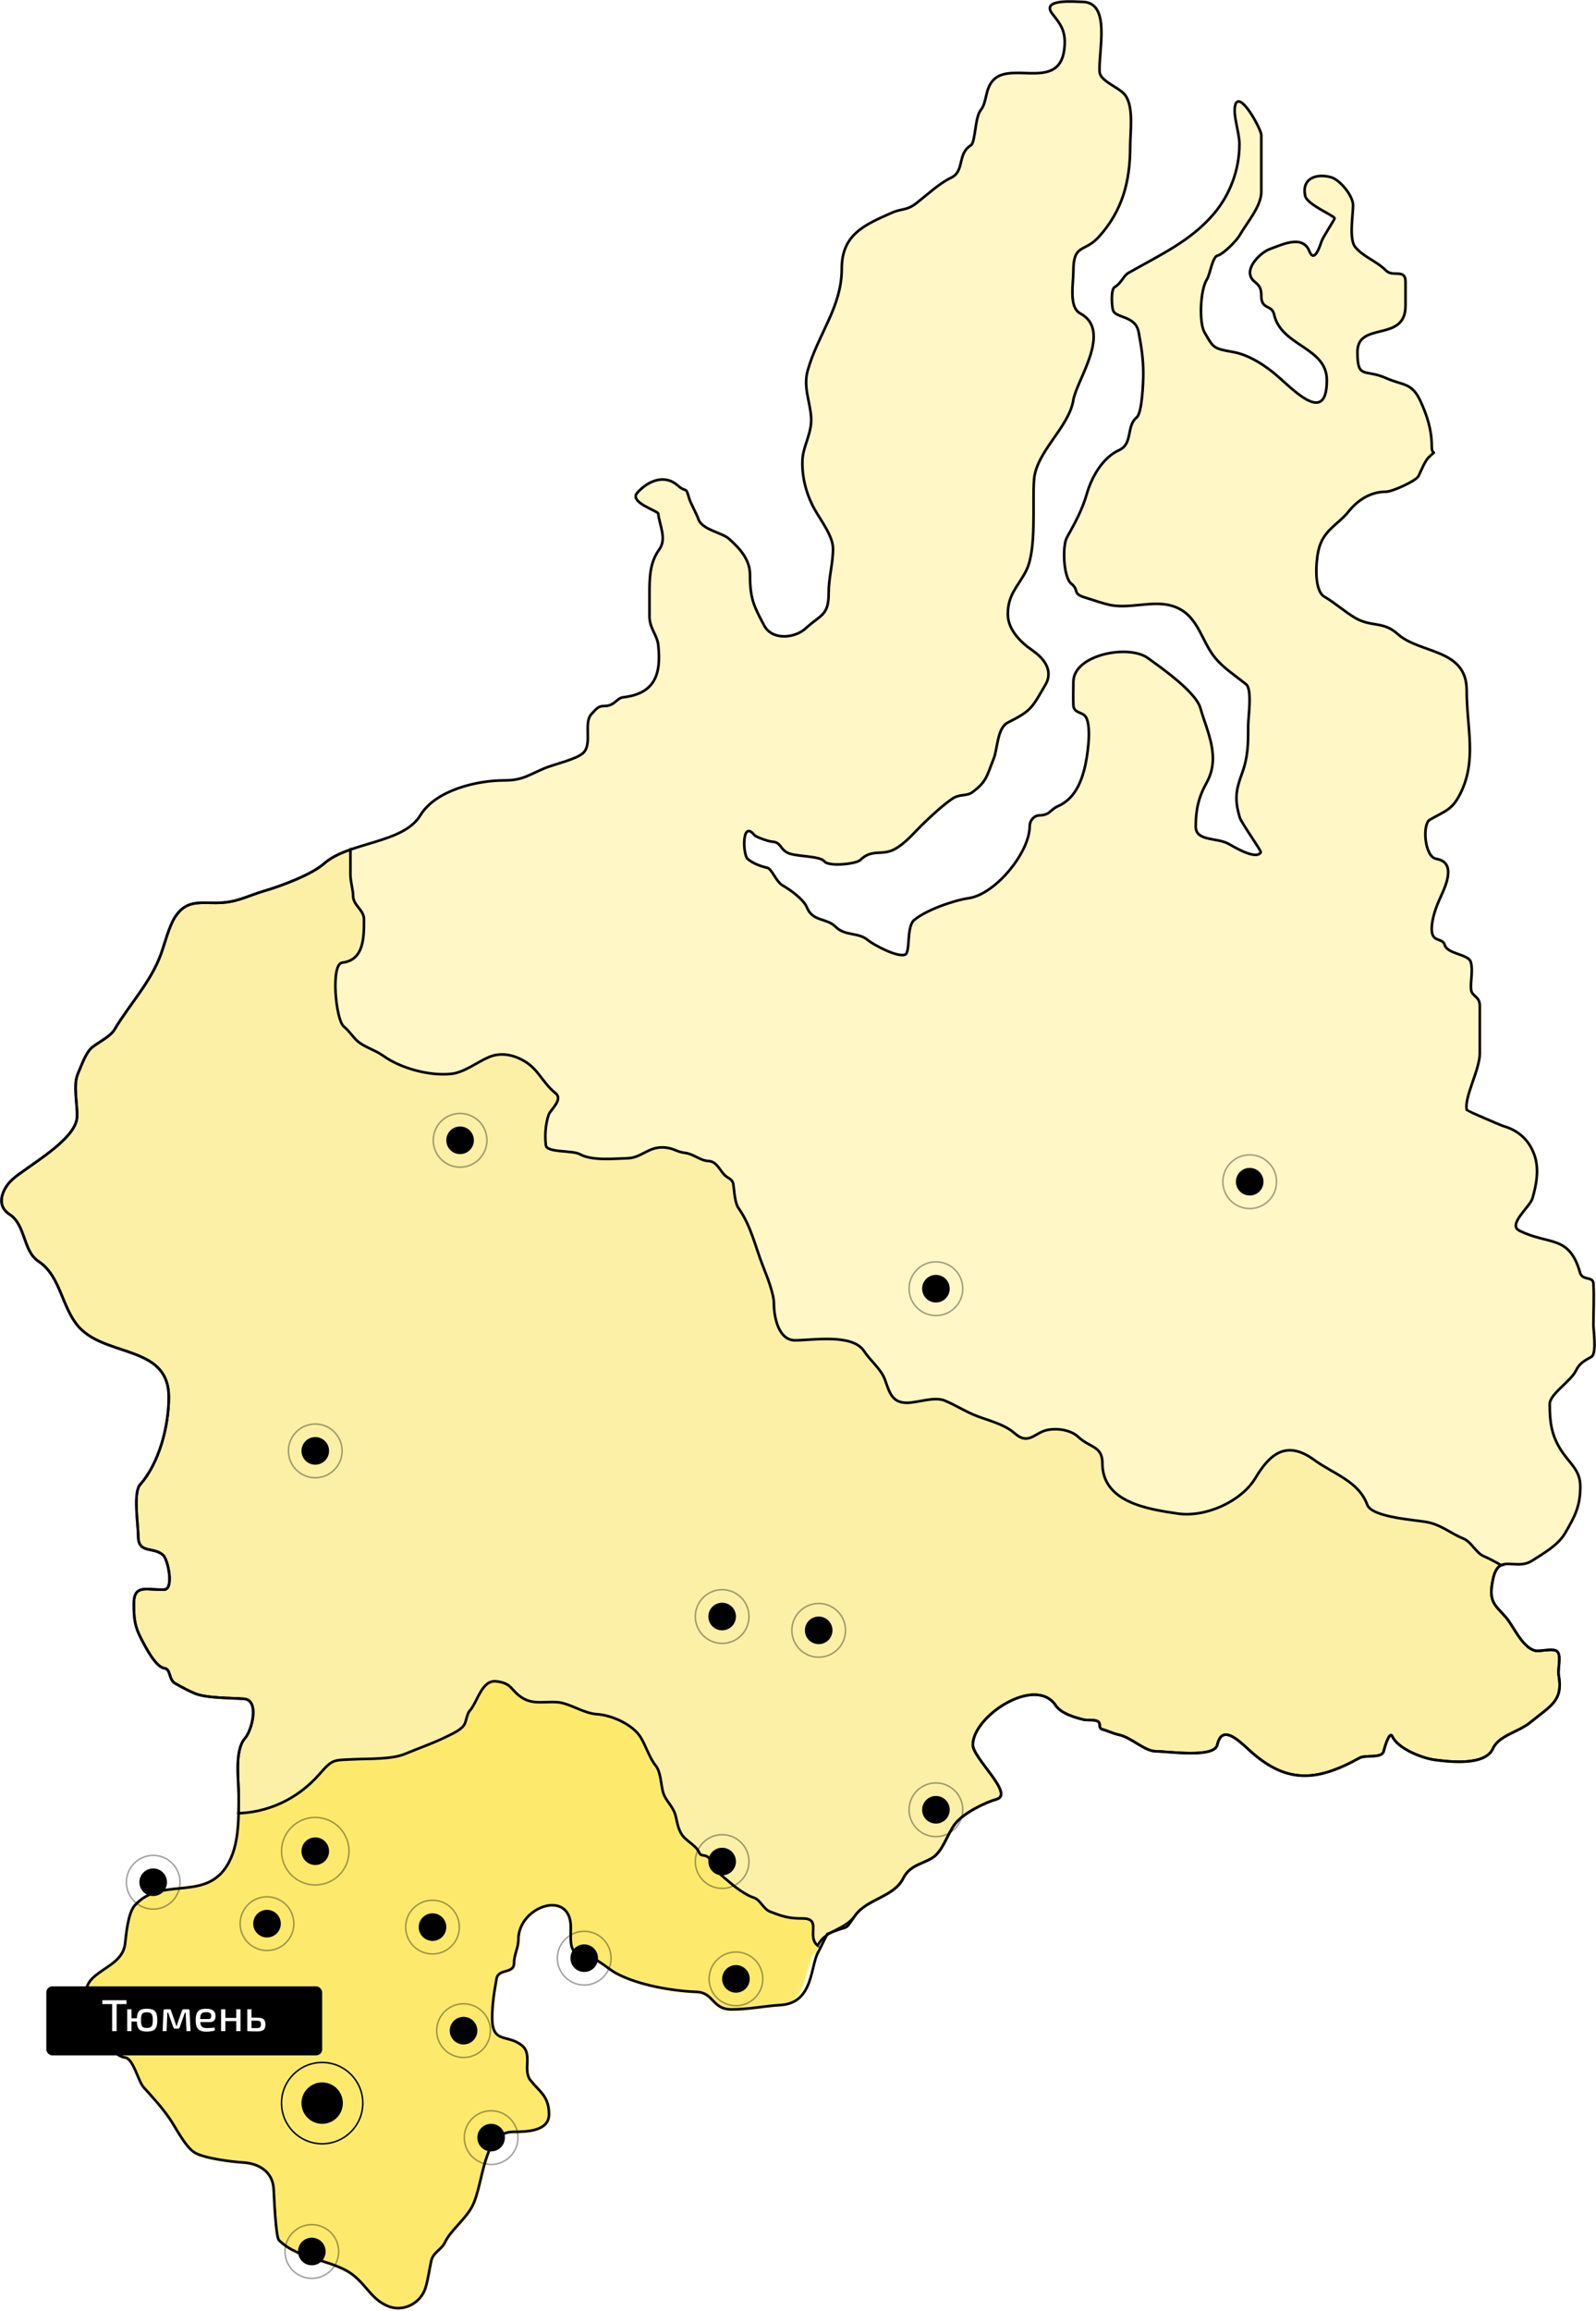 <?xml version="1.0" encoding="UTF-8"?> <svg xmlns="http://www.w3.org/2000/svg" width="1070" height="1548" viewBox="0 0 1070 1548" fill="none"><mask id="mask0_9_364" style="mask-type:alpha" maskUnits="userSpaceOnUse" x="0" y="0" width="1070" height="1548"><path d="M523.323 1343.11C541.589 1342.04 537.662 1313.6 548.387 1303.05C553.465 1292.77 566.182 1293.29 573.292 1283.21C581.249 1271.94 599.229 1270.89 605.52 1258.31C609.699 1249.95 616.906 1249.13 624.401 1244.96C632.203 1240.63 635.058 1228.35 640.515 1221.52C646.277 1214.32 660.51 1207.44 668.185 1205.25C680.176 1201.82 652.234 1177.75 652.234 1168.79C652.234 1149.56 694.179 1122.08 707.737 1142.42C711.326 1147.8 720.402 1150.52 726.781 1152.02C729 1152.54 736.232 1151.49 737.035 1154.3C737.474 1155.84 736.832 1157.8 738.826 1158.37C742.992 1159.56 745.684 1161.08 750.219 1162.11C759.083 1164.14 767.205 1173.18 775.286 1173.18C782.977 1173.18 814.099 1177.97 816.14 1168.79C819.055 1155.67 828.897 1164.37 836.811 1171.72C861.725 1194.85 882.082 1193.93 911.521 1177.58C915.5 1175.37 926.479 1178.09 927.635 1173.18C928.085 1171.27 931.566 1158.91 933.495 1163.25C937.063 1171.28 953.259 1177.74 961.816 1178.88C971.152 1180.12 995.66 1183.14 1000.88 1171.39C1004.81 1162.55 1017.98 1160.33 1025.95 1153.81C1039.61 1142.63 1048.16 1139.48 1044.99 1122.07C1044.27 1118.11 1046.87 1109.44 1044.18 1106.45C1041.57 1103.56 1032.47 1106.66 1028.88 1105.63C1020.39 1103.21 1014.67 1089.3 1009.83 1083.66C1002.28 1074.85 997.509 1073.36 1001.04 1057.46C1004.91 1040.06 1016.04 1052.62 1027.25 1045.41C1035.31 1040.23 1044.55 1035.15 1049.38 1026.85C1055.8 1015.86 1059.48 1008.95 1059.48 995.767C1059.48 984.458 1052.1 980.317 1046.29 971.026C1040.04 961.016 1038.97 952.506 1038.97 940.426C1038.97 934.019 1052.98 925.25 1056.38 918.452C1059.18 912.852 1061.86 911.853 1066.96 908.849C1070.59 906.715 1068.27 890.998 1068.27 887.527C1068.27 878.297 1068.81 868.908 1068.27 859.694C1067.98 854.836 1060.88 858.018 1059.31 852.532C1051.98 826.861 1038.6 834.363 1018.62 824.373C1010.5 820.314 1025.79 808.391 1027.41 802.725C1030 793.654 1032.17 783.101 1028.55 773.265C1024.98 763.584 1017.92 757.207 1008.04 754.384C1005.99 753.796 983.502 743.937 983.464 743.804C981.156 735.726 992.091 716.675 992.091 705.716V673.814C992.091 667.077 986.626 667.677 986.231 662.746C985.773 657.023 987.649 650.05 986.068 644.516C984.461 638.891 970.375 639.395 968.49 632.797C967.109 627.965 959.863 631.672 959.863 622.38C959.863 615.226 962.916 607.165 965.885 600.732L965.919 600.659C969.27 593.4 976.559 577.607 962.956 575.34C954.899 573.998 953.481 552.038 958.561 549.135C969.202 543.054 973.596 542.503 979.069 531.556C990.298 509.099 983.301 487.579 983.301 462.543C983.301 434.157 952.089 438.277 936.913 424.618C927.309 415.975 919.552 420.208 908.754 414.039C902.449 410.435 894.127 403.262 887.92 399.715C880.856 395.679 882.141 376.649 883.851 368.952C886.946 355.026 896.933 351.663 904.197 342.584C910.416 334.81 919.09 329.4 929.1 329.4C933.664 329.4 949.681 321.954 951.074 318.82L951.282 318.35C952.677 315.204 955.611 308.586 957.584 306.613C964.331 299.865 959.863 306.932 959.863 298.637C959.863 287.947 956.721 278.379 952.538 269.176C946.525 255.946 941.117 258.566 929.1 253.225C914.939 246.931 910.056 254.41 910.056 235.809C910.056 214.842 942.284 229.701 942.284 204.883V188.769C942.284 179.685 933.891 185.911 929.263 181.282C922.579 174.599 914.338 172.39 908.591 165.494C904.272 160.31 907.127 143.973 907.127 137.498C907.127 131.162 898.38 120.466 892.478 118.78C882.545 115.942 872.432 119.481 875.062 131.313C876.354 137.128 894.756 144.508 894.756 146.287C894.756 147.05 886.944 158.82 885.967 161.75L885.893 161.972C884.761 165.379 881.092 176.42 877.829 168.261C873.307 156.957 859.565 163.901 851.46 166.796C844.656 169.226 832.161 181.533 841.206 188.769C844.77 191.621 845.601 193.655 845.601 198.21C845.601 207.728 852.679 203.775 854.227 210.743C858.955 232.016 889.548 232.457 889.548 254.69C889.548 287.196 864.611 258.082 852.925 248.993C845.381 243.125 836.448 237.578 826.72 235.809C813.677 233.438 813.718 233.482 807.513 222.625C803.769 216.072 804.604 194.271 809.141 187.142C811.376 183.63 812.802 172.014 816.303 171.191C820.08 170.302 828.971 161.309 830.952 157.844C835.878 149.223 845.601 138.276 845.601 128.546V90.458C845.601 86.616 831.112 60.028 828.185 70.275C826.346 76.712 830.952 88.717 830.952 96.481C830.952 114.289 824.264 131.004 813.536 143.52C797.961 161.69 777.486 170.863 756.405 182.91C753.121 184.786 751.926 189.623 747.29 192.35C744.604 193.93 745.378 204.949 746.15 207.65C747.815 213.478 761.285 210.971 763.404 222.625C765.145 232.202 766.496 239.965 766.496 250.295C766.496 255.659 765.734 276.687 762.102 279.593C754.845 285.399 759.816 297.205 750.219 301.567C739.239 306.558 731.874 319.469 728.572 331.028C725.565 341.55 720.655 350.389 715.238 360.139L715.225 360.163C712.18 365.642 712.88 386.706 718.154 390.926C723.974 395.581 718.406 397.595 727.758 400.366C733.273 402 739.752 404.456 745.011 405.412C757.831 407.743 772.893 402.171 785.377 405.737C803.42 410.893 804.736 428.773 814.838 440.895C820.403 447.573 828.178 452.577 835.346 458.311C839.722 461.812 836.811 480.272 836.811 486.144C836.811 498.539 836.793 506.935 832.579 518.372C828.249 530.127 827.814 535.956 831.115 547.507C832.154 551.146 845.802 570.023 845.275 570.946C842.164 576.39 827.239 567.255 823.627 565.249C815.824 560.913 801.654 563.739 801.654 553.692C801.654 542.545 803.473 534.14 808.978 524.232C818.509 507.076 809.318 490.262 804.746 474.262C801.777 463.87 780.194 448.424 769.426 440.732C756.513 431.509 719.619 438.473 719.619 456.846C719.619 461.987 719.414 467.175 719.619 472.309C719.85 478.081 725.899 476.625 728.083 480.447C732.055 487.398 728.987 507.679 726.944 515.442C724.2 525.868 719.531 535.502 709.365 540.02C703.575 542.594 704.326 545.905 696.832 546.205C692.976 546.359 690.321 549.888 690.321 553.53C690.321 570.945 667.412 599.122 649.304 601.708C639.148 603.159 620.45 609.838 612.844 616.358C607.55 620.896 610.45 638.019 606.822 639.47C601.639 641.544 585.47 632.799 581.756 629.704C575.256 624.288 566.622 627.267 560.108 620.752C554.099 614.743 544.844 617.588 540.902 607.731C538.874 602.661 530.146 596.237 524.625 593.082C520.39 590.662 517.398 582.037 514.533 581.363C509.821 580.254 505.135 578.531 501.349 575.503C497.882 572.73 497.23 548.746 505.744 559.389C506.835 560.753 515.378 563.661 517.463 563.784C523.654 564.148 522.683 568.311 527.717 571.108C532.951 574.016 549.524 573.097 552.621 576.968C555.718 580.84 574.222 578.642 576.71 576.154C584.468 568.397 591.246 573.361 599.498 568.992C607.394 564.812 613.137 557.27 620.006 550.763C625.785 545.288 632.446 539.051 639.05 534.649C642.905 532.078 648.443 533.188 651.583 530.905C661.532 523.669 661.484 519.987 666.232 508.118C668.828 501.628 668.515 487.607 675.672 484.028C691.941 475.894 691.876 473.917 700.738 458.962C706.974 448.44 698.601 440.097 691.949 435.524C684.417 430.345 675.672 421.855 675.672 411.434C675.672 397.912 682.73 392.762 688.043 382.136C695.109 368.003 692.025 337.205 693.251 321.262C694.693 302.513 716.713 286.284 719.619 267.874C721.67 254.888 746.052 221.51 724.177 209.929C716.415 205.82 719.619 190.109 719.619 181.608C719.619 162.993 726.97 169.355 736.547 158.82C752.434 141.344 757.707 121.652 757.707 97.946C757.707 88.374 760.311 71.17 754.126 63.439C750.154 58.474 737.568 54.421 737.198 48.139C736.359 33.881 745.105 1.262 725.479 1.262C721.871 1.262 697.085 -1.27 705.621 9.401C711.385 16.605 714.331 20.858 713.76 30.56C711.91 62.011 678.716 40.864 666.232 53.348C660.092 59.487 662.025 68.129 657.443 73.856C653.554 78.716 654.023 95.363 650.932 97.295C641.499 103.19 646.963 114.663 637.585 119.105C629.69 122.845 621.344 130.688 614.472 136.033C607.646 141.342 604.869 139.433 597.87 142.544C579.809 150.571 564.34 156.882 564.34 179.98C564.34 205.735 548.547 223.535 541.553 248.017C538.235 259.628 543.42 269.548 543.831 280.244C544.23 290.607 538.349 298.807 537.972 308.24C537.51 319.792 540.732 331.438 546.11 341.119C550.151 348.392 558.48 359.114 558.48 367.487C558.48 377.815 555.551 386.67 555.551 397.436C555.551 412.527 550.193 411.697 540.251 420.875C533.075 427.499 517.763 429.326 512.255 418.922L512.082 418.595C505.433 406.038 502.814 401.091 502.814 385.066C502.814 374.948 496.2 367.622 488.816 360.977C484.174 356.798 470.803 354.886 468.308 347.955C466.682 343.44 462.965 337.152 461.96 333.632C459.542 325.17 460.393 330.575 454.31 325.168C446.233 317.988 435.408 321.122 427.29 330.051C421.419 336.509 441.085 342.214 441.288 344.049C442.18 352.072 447.236 360.856 441.939 368.138C435.426 377.095 435.427 387.587 435.429 398.553L435.429 399.064V412.899C435.429 420.803 440.563 425.418 441.288 431.943C443.522 452.042 438.8 464.636 417.85 467.1C413.097 467.66 412.487 472.96 404.829 472.96C400.668 472.96 399.411 475.448 396.69 478.169C390.792 484.067 397.54 498.499 390.831 504.537C386.168 508.733 371.418 511.974 365.114 514.628C354.342 519.164 350.329 522.767 338.094 522.767C319.819 522.767 292.059 529.239 281.777 546.205C270.289 565.16 233.624 563.942 217.321 578.433C208.918 585.902 188.583 593.434 177.606 596.663C164.697 600.46 158.745 604.801 144.728 604.801C132.834 604.801 124.594 603.213 117.383 614.242C113.329 620.442 110.567 631.69 107.942 638.982C101.16 657.821 86.822 672.703 76.691 689.765C73.994 694.308 66.05 698.148 61.879 701.484C57.422 705.05 54.563 713.981 52.276 719.063C48.765 726.866 52.069 739.921 51.625 748.361C50.813 763.794 17.961 781.361 8.329 790.03C2.336 795.424 -3.655 806.977 6.376 813.468C17.405 820.605 15.17 838.024 25.908 845.045C41.578 855.29 41.317 878.77 55.206 891.27C74.552 908.682 113.151 902.31 113.151 935.868C113.151 955.404 106.678 980.139 93.944 994.464C89.12 999.892 92.642 1021.21 92.642 1028.97C92.642 1041.39 103.274 1035.7 109.57 1041.99C112.681 1045.1 116.595 1064.4 110.221 1064.78C99.161 1065.43 89.712 1060.55 89.712 1074.22C89.712 1084.59 90.377 1089.73 94.921 1098.31C97.599 1103.37 104.358 1116.78 110.221 1117.52C114.6 1118.06 112.921 1125.2 117.545 1127.77C122.008 1130.25 125.961 1132.44 130.73 1134.44C138.407 1137.68 155.88 1137.38 163.608 1138.02C174.18 1138.91 168.837 1159.24 164.26 1164.39C157.006 1172.55 160.028 1192.51 160.028 1202.48C160.028 1219.42 160.561 1239.52 149.936 1252.94C134.431 1272.52 107.287 1257.57 90.363 1276.38C85.744 1281.51 84.545 1296.21 83.853 1302.09C82.364 1314.75 68.336 1318.1 61.065 1326.18C48.812 1339.8 70.927 1376.65 83.853 1378.27C89.377 1378.96 92.691 1394.2 96.223 1398.13C102.499 1405.1 108.428 1411.47 113.802 1419.29C117.933 1425.29 124.246 1438.26 130.73 1442.07C137.086 1445.81 155.428 1448.17 162.957 1448.58C173.232 1449.15 182.784 1454.57 183.466 1466.16C183.751 1471.01 184.818 1498.44 187.047 1500.67C200.695 1514.32 225.209 1513.46 238.481 1525.41C247.054 1533.12 249.714 1540.2 259.641 1544.62C270.148 1549.29 282.223 1542.91 285.358 1532.25C287.119 1526.26 287.787 1520.42 289.102 1514.5C290.405 1508.64 296.05 1507.05 298.379 1501.97C301.94 1494.2 312.073 1486.69 316.609 1477.88C324.48 1462.6 323.424 1428.07 343.954 1428.07C353.789 1428.07 368.043 1427.42 368.043 1416.36C368.043 1404.29 362.21 1401.74 355.673 1393.57C350.262 1386.8 357.25 1376.08 349.814 1370.13C340.247 1362.48 329.956 1369.17 329.956 1351.9C329.956 1342.28 331.398 1333.96 332.886 1325.53C334.144 1318.4 344.605 1322.43 344.605 1315.11C344.605 1309.35 347.535 1304.85 347.535 1299.16C347.535 1276.96 382.692 1264.97 382.692 1291.03C382.692 1301.62 381.038 1309.82 393.761 1310.88C400.141 1311.41 407.553 1318.91 413.293 1321.95C427.966 1329.72 450.123 1333.65 467.006 1334.32C478.729 1334.79 477.324 1346.04 490.444 1346.04C501.809 1346.04 512.339 1343.76 523.323 1343.11Z" fill="#FBF0A6"></path><path d="M558.48 1299.16C534.706 1299.16 545.765 1341.79 523.323 1343.11C512.339 1343.76 501.809 1346.04 490.444 1346.04C477.324 1346.04 478.729 1334.79 467.006 1334.32C450.123 1333.65 427.966 1329.72 413.292 1321.95C407.553 1318.91 400.141 1311.41 393.761 1310.88C381.038 1309.82 382.692 1301.62 382.692 1291.03C382.692 1264.97 347.535 1276.96 347.535 1299.16C347.535 1304.85 344.605 1309.35 344.605 1315.11C344.605 1322.43 334.144 1318.4 332.886 1325.53C331.398 1333.96 329.956 1342.28 329.956 1351.9C329.956 1369.17 340.247 1362.48 349.814 1370.13C357.25 1376.08 350.262 1386.8 355.673 1393.57C362.21 1401.74 368.043 1404.29 368.043 1416.36C368.043 1427.42 353.789 1428.07 343.954 1428.07C323.424 1428.07 324.48 1462.6 316.609 1477.88C312.073 1486.69 301.94 1494.2 298.379 1501.97C296.05 1507.05 290.405 1508.64 289.102 1514.5C287.787 1520.42 287.119 1526.26 285.358 1532.25C282.223 1542.91 270.148 1549.29 259.641 1544.62C249.714 1540.2 247.054 1533.13 238.481 1525.41C225.209 1513.46 200.695 1514.32 187.047 1500.67C184.818 1498.44 183.751 1471.01 183.466 1466.16C182.784 1454.57 173.232 1449.15 162.957 1448.58C155.428 1448.17 137.086 1445.81 130.73 1442.07C124.246 1438.26 117.933 1425.29 113.802 1419.29C108.428 1411.47 102.499 1405.1 96.223 1398.13C92.691 1394.2 89.377 1378.96 83.853 1378.27C70.927 1376.65 48.812 1339.8 61.065 1326.18C68.336 1318.1 82.364 1314.75 83.853 1302.09C84.545 1296.21 85.744 1281.51 90.363 1276.38C107.287 1257.57 134.431 1272.52 149.936 1252.94C160.561 1239.52 160.028 1219.42 160.028 1202.48C160.028 1192.51 157.006 1172.55 164.26 1164.39C168.837 1159.24 174.18 1138.91 163.608 1138.02C155.88 1137.38 138.407 1137.68 130.73 1134.44C125.961 1132.44 122.008 1130.25 117.545 1127.77C112.921 1125.2 114.6 1118.06 110.221 1117.52C104.358 1116.78 97.599 1103.37 94.921 1098.31C90.377 1089.73 89.712 1084.59 89.712 1074.22C89.712 1060.55 99.161 1065.43 110.221 1064.78C116.595 1064.4 112.681 1045.1 109.57 1041.99C103.274 1035.7 92.642 1041.39 92.642 1028.97C92.642 1021.21 89.12 999.892 93.944 994.464C106.678 980.139 113.151 955.404 113.151 935.868C113.151 902.31 74.552 908.682 55.206 891.27C41.317 878.77 41.578 855.29 25.908 845.045C15.17 838.024 17.405 820.605 6.376 813.468C-3.655 806.977 2.336 795.424 8.329 790.03C17.961 781.361 50.813 763.794 51.625 748.361C52.069 739.921 48.765 726.866 52.276 719.063C54.563 713.981 57.422 705.051 61.879 701.484C66.05 698.148 73.994 694.308 76.691 689.765C86.822 672.703 101.16 657.821 107.942 638.982C110.567 631.69 113.329 620.442 117.383 614.242C124.594 603.213 132.834 604.801 144.728 604.801C158.745 604.801 164.697 600.46 177.606 596.663C188.583 593.434 208.918 585.902 217.321 578.433C233.624 563.942 270.289 565.16 281.777 546.205C292.059 529.239 319.819 522.767 338.094 522.767C350.329 522.767 354.342 519.164 365.114 514.628C371.418 511.974 386.168 508.733 390.831 504.537C397.54 498.499 390.792 484.067 396.69 478.169C399.411 475.448 400.668 472.96 404.829 472.96C412.487 472.96 413.097 467.66 417.85 467.1C438.8 464.636 443.522 452.042 441.288 431.943C440.563 425.418 435.429 420.803 435.429 412.899C435.429 408.287 435.429 403.676 435.429 399.064C435.429 387.913 435.325 377.234 441.939 368.138C447.236 360.856 442.18 352.072 441.288 344.049C441.084 342.214 421.419 336.509 427.29 330.051C435.408 321.122 446.233 317.988 454.31 325.168C460.393 330.575 459.542 325.17 461.96 333.632C462.965 337.152 466.682 343.44 468.308 347.955C470.803 354.886 484.174 356.798 488.816 360.977C496.2 367.622 502.814 374.948 502.814 385.066C502.814 401.23 505.479 406.122 512.255 418.922C517.763 429.326 533.075 427.499 540.251 420.875C550.193 411.697 555.551 412.527 555.551 397.436C555.551 386.67 558.48 377.815 558.48 367.487C558.48 359.114 550.151 348.392 546.11 341.119C540.732 331.438 537.51 319.792 537.972 308.24C538.349 298.807 544.23 290.607 543.831 280.244C543.42 269.548 538.235 259.628 541.553 248.017C548.547 223.535 564.34 205.735 564.34 179.98C564.34 156.882 579.809 150.571 597.87 142.544C604.869 139.433 607.646 141.342 614.472 136.033C621.344 130.688 629.69 122.845 637.585 119.105C646.963 114.663 641.499 103.19 650.932 97.295C654.023 95.363 653.554 78.716 657.443 73.856C662.025 68.129 660.092 59.487 666.232 53.348C678.716 40.864 711.91 62.011 713.76 30.56C714.33 20.858 711.385 16.605 705.621 9.401C697.085 -1.27 721.871 1.262 725.479 1.262C745.105 1.262 736.359 33.881 737.198 48.139C737.568 54.421 750.154 58.474 754.126 63.439C760.311 71.17 757.707 88.374 757.707 97.946C757.707 121.652 752.434 141.344 736.547 158.82C726.97 169.355 719.619 162.993 719.619 181.608C719.619 190.109 716.415 205.82 724.177 209.929C746.052 221.51 721.67 254.888 719.619 267.874C716.713 286.284 694.693 302.513 693.251 321.262C692.025 337.205 695.109 368.003 688.043 382.136C682.73 392.762 675.672 397.912 675.672 411.434C675.672 421.855 684.417 430.345 691.949 435.524C698.601 440.097 706.974 448.44 700.738 458.962C691.876 473.917 691.941 475.894 675.672 484.028C668.515 487.607 668.828 501.628 666.232 508.118C661.484 519.987 661.532 523.669 651.583 530.905C648.443 533.188 642.905 532.078 639.05 534.649C632.446 539.051 625.785 545.288 620.006 550.763C613.137 557.27 607.394 564.812 599.498 568.992C591.246 573.361 584.468 568.397 576.71 576.154C574.222 578.642 555.718 580.84 552.621 576.968C549.524 573.097 532.951 574.016 527.717 571.108C522.683 568.311 523.654 564.148 517.463 563.784C515.378 563.661 506.835 560.753 505.744 559.389C497.23 548.746 497.882 572.73 501.349 575.503C505.135 578.532 509.821 580.254 514.533 581.363C517.398 582.037 520.39 590.662 524.625 593.082C530.146 596.237 538.874 602.661 540.902 607.731C544.844 617.588 554.099 614.743 560.108 620.752C566.622 627.267 575.256 624.288 581.756 629.704C585.47 632.799 601.639 641.544 606.822 639.47C610.45 638.019 607.55 620.896 612.844 616.358C620.45 609.838 639.148 603.159 649.304 601.708C667.412 599.122 690.321 570.945 690.321 553.53C690.321 549.888 692.976 546.359 696.832 546.205C704.326 545.905 703.575 542.593 709.365 540.02C719.531 535.502 724.2 525.868 726.944 515.442C728.987 507.679 732.055 487.398 728.083 480.447C725.899 476.625 719.85 478.081 719.619 472.309C719.414 467.175 719.619 461.987 719.619 456.846C719.619 438.473 756.513 431.509 769.426 440.732C780.194 448.424 801.777 463.87 804.746 474.262C809.318 490.262 818.509 507.076 808.978 524.232C803.473 534.14 801.654 542.545 801.654 553.692C801.654 563.739 815.824 560.913 823.627 565.249C827.239 567.255 842.164 576.39 845.275 570.946C845.802 570.023 832.154 551.146 831.115 547.507C827.814 535.956 828.249 530.127 832.579 518.372C836.793 506.935 836.811 498.539 836.811 486.144C836.811 480.272 839.722 461.812 835.346 458.311C828.178 452.577 820.403 447.573 814.838 440.895C804.736 428.773 803.42 410.893 785.377 405.737C772.893 402.171 757.831 407.743 745.011 405.412C739.752 404.456 733.273 402 727.758 400.366C718.406 397.595 723.974 395.581 718.154 390.926C712.88 386.706 712.18 365.642 715.225 360.163C720.647 350.403 725.563 341.558 728.572 331.028C731.874 319.469 739.239 306.558 750.22 301.567C759.816 297.205 754.845 285.399 762.101 279.593C765.734 276.687 766.496 255.659 766.496 250.295C766.496 239.965 765.145 232.202 763.404 222.625C761.285 210.971 747.815 213.478 746.15 207.65C745.378 204.949 744.604 193.93 747.29 192.35C751.926 189.623 753.121 184.786 756.405 182.91C777.486 170.863 797.961 161.69 813.536 143.52C824.264 131.004 830.952 114.289 830.952 96.481C830.952 88.717 826.346 76.712 828.185 70.275C831.112 60.028 845.601 86.616 845.601 90.458C845.601 103.154 845.601 115.85 845.601 128.546C845.601 138.276 835.878 149.223 830.952 157.844C828.971 161.309 820.08 170.302 816.303 171.191C812.802 172.014 811.376 183.63 809.141 187.142C804.604 194.272 803.769 216.072 807.513 222.625C813.718 233.482 813.677 233.438 826.72 235.809C836.448 237.578 845.381 243.125 852.925 248.993C864.611 258.082 889.548 287.196 889.548 254.69C889.548 232.457 858.955 232.016 854.227 210.743C852.679 203.775 845.601 207.728 845.601 198.21C845.601 193.655 844.77 191.621 841.206 188.769C832.161 181.533 844.657 169.226 851.46 166.796C859.565 163.901 873.307 156.957 877.829 168.261C881.167 176.606 884.929 164.865 885.967 161.75C886.944 158.82 894.756 147.05 894.756 146.287C894.756 144.508 876.354 137.128 875.062 131.313C872.432 119.481 882.545 115.942 892.478 118.78C898.38 120.466 907.127 131.162 907.127 137.498C907.127 143.973 904.272 160.31 908.591 165.494C914.338 172.39 922.579 174.599 929.263 181.282C933.891 185.911 942.284 179.685 942.284 188.769C942.284 194.141 942.284 199.512 942.284 204.883C942.284 229.701 910.056 214.842 910.056 235.809C910.056 254.41 914.939 246.931 929.1 253.225C941.117 258.566 946.525 255.946 952.538 269.176C956.721 278.379 959.863 287.947 959.863 298.637C959.863 306.932 964.331 299.865 957.584 306.613C955.506 308.691 952.363 315.918 951.074 318.82C949.681 321.954 933.664 329.4 929.1 329.4C919.09 329.4 910.416 334.81 904.197 342.584C896.933 351.663 886.946 355.026 883.851 368.952C882.141 376.649 880.856 395.679 887.92 399.715C894.127 403.262 902.449 410.435 908.754 414.039C919.552 420.208 927.309 415.975 936.913 424.618C952.089 438.277 983.301 434.157 983.301 462.543C983.301 487.579 990.298 509.099 979.069 531.556C973.596 542.503 969.202 543.054 958.561 549.135C953.481 552.038 954.899 573.998 962.956 575.34C976.604 577.615 969.221 593.505 965.885 600.732C962.916 607.165 959.863 615.226 959.863 622.38C959.863 631.672 967.109 627.965 968.49 632.797C970.375 639.395 984.461 638.891 986.068 644.516C987.649 650.05 985.773 657.023 986.231 662.746C986.626 667.677 992.091 667.077 992.091 673.814C992.091 684.448 992.091 695.082 992.091 705.716C992.091 716.675 981.156 735.726 983.464 743.804C983.502 743.937 1005.99 753.796 1008.04 754.384C1017.92 757.207 1024.98 763.584 1028.55 773.265C1032.17 783.101 1030 793.654 1027.41 802.725C1025.79 808.391 1010.5 820.314 1018.62 824.373C1038.6 834.363 1051.98 826.861 1059.31 852.532C1060.88 858.018 1067.98 854.836 1068.27 859.694C1068.81 868.908 1068.27 878.298 1068.27 887.527C1068.27 890.998 1070.59 906.715 1066.96 908.849C1061.86 911.853 1059.18 912.852 1056.38 918.452C1052.98 925.25 1038.97 934.019 1038.97 940.426C1038.97 952.506 1040.04 961.016 1046.29 971.026C1052.1 980.317 1059.48 984.458 1059.48 995.767C1059.48 1008.95 1055.8 1015.86 1049.38 1026.86C1044.55 1035.15 1035.31 1040.23 1027.25 1045.41C1016.04 1052.62 1004.91 1040.06 1001.04 1057.46C997.509 1073.36 1002.28 1074.85 1009.83 1083.66C1014.67 1089.3 1020.39 1103.21 1028.88 1105.63C1032.47 1106.66 1041.57 1103.56 1044.18 1106.45C1046.87 1109.44 1044.27 1118.11 1044.99 1122.07C1048.15 1139.48 1039.61 1142.63 1025.95 1153.81C1017.98 1160.33 1004.81 1162.55 1000.88 1171.39C995.66 1183.14 971.152 1180.12 961.816 1178.88C953.259 1177.74 937.063 1171.28 933.495 1163.25C931.566 1158.91 928.085 1171.27 927.635 1173.18C926.479 1178.09 915.5 1175.37 911.521 1177.58C882.082 1193.93 861.725 1194.85 836.811 1171.72C828.897 1164.37 819.055 1155.67 816.14 1168.79C814.099 1177.97 782.976 1173.18 775.286 1173.18C767.205 1173.18 759.083 1164.14 750.22 1162.11C745.684 1161.08 742.992 1159.56 738.826 1158.37C736.832 1157.8 737.474 1155.84 737.035 1154.3C736.232 1151.49 729 1152.54 726.781 1152.02C720.402 1150.52 711.326 1147.8 707.737 1142.42C694.179 1122.08 652.234 1149.56 652.234 1168.79C652.234 1177.75 680.176 1201.82 668.185 1205.25C660.51 1207.44 646.277 1214.32 640.515 1221.52C635.058 1228.35 632.203 1240.63 624.401 1244.96C616.906 1249.13 609.699 1249.95 605.52 1258.31C599.229 1270.89 581.249 1271.94 573.292 1283.21C565.205 1294.67 549.866 1292.43 546.761 1307.95" stroke="black" stroke-width="1.754" stroke-linecap="round"></path></mask><g mask="url(#mask0_9_364)"><path d="M523.323 1343.11C545.765 1341.79 522.987 1307.95 546.761 1307.95C549.866 1292.43 565.205 1294.67 573.292 1283.21C581.249 1271.94 599.229 1270.89 605.52 1258.31C609.699 1249.95 616.906 1249.13 624.401 1244.96C632.203 1240.63 635.058 1228.35 640.515 1221.52C646.277 1214.32 660.51 1207.44 668.185 1205.25C680.176 1201.82 652.234 1177.75 652.234 1168.79C652.234 1149.56 694.179 1122.08 707.737 1142.42C711.326 1147.8 720.402 1150.52 726.781 1152.02C729 1152.54 736.232 1151.49 737.035 1154.3C737.474 1155.84 736.832 1157.8 738.826 1158.37C742.992 1159.56 745.684 1161.08 750.219 1162.11C759.083 1164.14 767.205 1173.18 775.286 1173.18C782.976 1173.18 814.099 1177.97 816.14 1168.79C819.055 1155.67 828.896 1164.37 836.811 1171.72C861.725 1194.85 882.082 1193.93 911.521 1177.58C915.5 1175.37 926.479 1178.09 927.635 1173.18C928.085 1171.27 931.566 1158.91 933.495 1163.25C937.063 1171.28 953.259 1177.74 961.816 1178.88C971.152 1180.12 995.66 1183.14 1000.88 1171.39C1004.81 1162.55 1017.98 1160.33 1025.95 1153.81C1039.61 1142.63 1048.15 1139.48 1044.99 1122.07C1044.27 1118.11 1046.87 1109.44 1044.18 1106.45C1041.57 1103.56 1032.47 1106.66 1028.88 1105.63C1020.39 1103.21 1014.67 1089.3 1009.83 1083.66C1002.28 1074.85 997.509 1073.36 1001.04 1057.46C1004.91 1040.06 1016.04 1052.62 1027.25 1045.41C1035.31 1040.23 1044.55 1035.15 1049.38 1026.85C1055.8 1015.86 1059.48 1008.95 1059.48 995.766C1059.48 984.458 1052.1 980.317 1046.29 971.026C1040.04 961.016 1038.97 952.506 1038.97 940.426C1038.97 934.018 1052.98 925.25 1056.38 918.452C1059.18 912.852 1061.86 911.853 1066.96 908.849C1070.59 906.714 1068.27 890.998 1068.27 887.527C1068.27 878.297 1068.81 868.908 1068.27 859.694C1067.98 854.836 1060.88 858.018 1059.31 852.532C1051.98 826.861 1038.6 834.362 1018.62 824.373C1010.5 820.314 1025.79 808.391 1027.41 802.725C1030 793.654 1032.17 783.101 1028.55 773.264C1024.98 763.584 1017.92 757.207 1008.04 754.384C1005.99 753.796 983.502 743.937 983.464 743.804C981.156 735.726 992.091 716.675 992.091 705.716V673.814C992.091 667.077 986.626 667.677 986.231 662.746C985.773 657.023 987.649 650.049 986.068 644.516C984.461 638.891 970.375 639.395 968.49 632.797C967.109 627.965 959.863 631.672 959.863 622.38C959.863 615.226 962.916 607.165 965.885 600.732L965.919 600.659C969.27 593.399 976.558 577.607 962.956 575.34C954.899 573.997 953.481 552.037 958.561 549.135C969.202 543.054 973.596 542.503 979.069 531.556C990.298 509.099 983.301 487.579 983.301 462.543C983.301 434.157 952.089 438.277 936.913 424.618C927.309 415.975 919.552 420.208 908.754 414.038C902.449 410.435 894.127 403.262 887.92 399.715C880.856 395.679 882.141 376.649 883.851 368.952C886.946 355.026 896.933 351.663 904.197 342.584C910.416 334.81 919.09 329.4 929.1 329.4C933.664 329.4 949.681 321.954 951.073 318.82C952.363 315.918 955.506 308.691 957.584 306.613C964.331 299.865 959.863 306.932 959.863 298.637C959.863 287.947 956.721 278.379 952.538 269.176C946.525 255.946 941.117 258.566 929.1 253.225C914.939 246.931 910.056 254.41 910.056 235.809C910.056 214.842 942.284 229.701 942.284 204.883V188.769C942.284 179.685 933.891 185.911 929.263 181.282C922.579 174.599 914.338 172.39 908.591 165.494C904.272 160.31 907.127 143.973 907.127 137.498C907.127 131.161 898.38 120.466 892.477 118.78C882.544 115.942 872.432 119.481 875.062 131.313C876.354 137.128 894.756 144.508 894.756 146.287C894.756 147.05 886.944 158.82 885.967 161.75L885.893 161.971C884.761 165.379 881.092 176.42 877.828 168.261C873.307 156.957 859.565 163.901 851.46 166.796C844.656 169.226 832.161 181.533 841.206 188.769C844.77 191.621 845.601 193.655 845.601 198.21C845.601 207.728 852.679 203.775 854.227 210.743C858.955 232.016 889.548 232.457 889.548 254.69C889.548 287.196 864.611 258.082 852.925 248.993C845.381 243.125 836.448 237.578 826.72 235.809C813.677 233.438 813.718 233.482 807.513 222.625C803.769 216.072 804.604 194.271 809.141 187.142C811.376 183.63 812.802 172.014 816.303 171.191C820.08 170.302 828.971 161.309 830.952 157.844C835.878 149.223 845.601 138.276 845.601 128.546V90.458C845.601 86.616 831.112 60.028 828.185 70.275C826.346 76.712 830.952 88.717 830.952 96.481C830.952 114.289 824.264 131.004 813.536 143.52C797.961 161.69 777.486 170.863 756.405 182.91C753.121 184.786 751.926 189.623 747.29 192.35C744.604 193.93 745.378 204.949 746.15 207.65C747.815 213.478 761.285 210.971 763.404 222.625C765.145 232.202 766.496 239.965 766.496 250.295C766.496 255.659 765.734 276.687 762.101 279.593C754.845 285.399 759.816 297.205 750.219 301.567C739.239 306.558 731.874 319.469 728.572 331.027C725.565 341.55 720.655 350.389 715.238 360.139L715.225 360.163C712.18 365.642 712.88 386.706 718.154 390.926C723.974 395.581 718.406 397.595 727.758 400.366C733.273 402 739.752 404.456 745.011 405.412C757.831 407.743 772.893 402.171 785.377 405.737C803.42 410.893 804.736 428.773 814.838 440.895C820.403 447.573 828.178 452.577 835.346 458.311C839.722 461.811 836.811 480.272 836.811 486.144C836.811 498.539 836.793 506.935 832.579 518.372C828.249 530.127 827.814 535.956 831.115 547.507C832.154 551.146 845.802 570.023 845.275 570.946C842.164 576.39 827.239 567.255 823.627 565.249C815.824 560.913 801.654 563.739 801.654 553.692C801.654 542.545 803.473 534.14 808.978 524.232C818.509 507.076 809.318 490.262 804.746 474.262C801.777 463.87 780.194 448.424 769.426 440.732C756.513 431.509 719.619 438.473 719.619 456.846C719.619 461.987 719.414 467.174 719.619 472.309C719.85 478.081 725.899 476.625 728.083 480.447C732.055 487.398 728.987 507.679 726.944 515.442C724.2 525.868 719.531 535.502 709.365 540.02C703.575 542.593 704.326 545.905 696.832 546.205C692.976 546.359 690.321 549.888 690.321 553.53C690.321 570.944 667.412 599.122 649.304 601.708C639.148 603.159 620.45 609.838 612.844 616.357C607.55 620.896 610.45 638.019 606.822 639.47C601.639 641.544 585.47 632.799 581.756 629.704C575.256 624.288 566.622 627.267 560.108 620.752C554.099 614.743 544.844 617.588 540.902 607.731C538.874 602.661 530.146 596.237 524.625 593.082C520.39 590.662 517.398 582.037 514.533 581.363C509.821 580.254 505.135 578.531 501.349 575.503C497.882 572.73 497.23 548.746 505.744 559.389C506.835 560.753 515.378 563.661 517.463 563.784C523.654 564.148 522.683 568.311 527.717 571.108C532.951 574.016 549.524 573.097 552.621 576.968C555.718 580.84 574.222 578.642 576.71 576.154C584.468 568.397 591.246 573.361 599.498 568.992C607.394 564.812 613.137 557.27 620.006 550.763C625.785 545.288 632.446 539.051 639.05 534.649C642.905 532.078 648.443 533.188 651.583 530.905C661.532 523.669 661.484 519.987 666.232 508.118C668.828 501.628 668.515 487.607 675.672 484.028C691.941 475.894 691.876 473.917 700.738 458.962C706.974 448.44 698.601 440.097 691.949 435.524C684.417 430.345 675.672 421.855 675.672 411.434C675.672 397.912 682.73 392.762 688.043 382.136C695.109 368.003 692.025 337.205 693.251 321.262C694.693 302.513 716.713 286.284 719.619 267.874C721.67 254.888 746.052 221.51 724.177 209.929C716.415 205.82 719.619 190.109 719.619 181.608C719.619 162.993 726.97 169.355 736.547 158.82C752.434 141.344 757.707 121.652 757.707 97.946C757.707 88.374 760.31 71.17 754.126 63.439C750.154 58.474 737.568 54.421 737.198 48.139C736.359 33.881 745.105 1.262 725.479 1.262C721.871 1.262 697.085 -1.27 705.621 9.401C711.385 16.605 714.33 20.858 713.76 30.56C711.91 62.011 678.716 40.864 666.232 53.348C660.092 59.487 662.025 68.129 657.443 73.856C653.554 78.716 654.023 95.363 650.932 97.295C641.499 103.19 646.963 114.663 637.585 119.105C629.69 122.845 621.344 130.688 614.472 136.033C607.646 141.342 604.869 139.433 597.87 142.544C579.809 150.571 564.34 156.882 564.34 179.98C564.34 205.735 548.547 223.535 541.553 248.017C538.235 259.628 543.42 269.548 543.831 280.244C544.23 290.607 538.349 298.807 537.972 308.24C537.51 319.792 540.732 331.438 546.11 341.119C550.151 348.392 558.48 359.114 558.48 367.487C558.48 377.815 555.551 386.67 555.551 397.436C555.551 412.527 550.193 411.697 540.25 420.875C533.075 427.499 517.763 429.326 512.255 418.921L512.082 418.595C505.433 406.038 502.814 401.091 502.814 385.066C502.814 374.948 496.2 367.622 488.816 360.977C484.174 356.798 470.803 354.886 468.308 347.955C466.682 343.44 462.965 337.152 461.96 333.632C459.542 325.17 460.393 330.575 454.31 325.168C446.233 317.988 435.408 321.121 427.29 330.051C421.419 336.509 441.085 342.214 441.288 344.049C442.18 352.072 447.236 360.856 441.939 368.138C435.426 377.095 435.427 387.587 435.429 398.553L435.429 399.064V412.899C435.429 420.803 440.563 425.418 441.288 431.943C443.522 452.042 438.8 464.636 417.85 467.1C413.096 467.66 412.487 472.96 404.829 472.96C400.668 472.96 399.411 475.448 396.69 478.169C390.792 484.067 397.54 498.499 390.831 504.537C386.168 508.733 371.418 511.974 365.114 514.628C354.342 519.164 350.329 522.767 338.094 522.767C319.819 522.767 292.059 529.239 281.777 546.205C270.289 565.16 233.624 563.942 217.321 578.433C208.918 585.902 188.583 593.434 177.606 596.663C164.697 600.459 158.745 604.801 144.728 604.801C132.834 604.801 124.594 603.213 117.383 614.241C113.329 620.442 110.567 631.69 107.942 638.982C101.16 657.821 86.822 672.703 76.691 689.765C73.994 694.308 66.05 698.148 61.879 701.484C57.422 705.05 54.563 713.981 52.276 719.063C48.765 726.866 52.069 739.921 51.625 748.361C50.813 763.794 17.961 781.361 8.329 790.029C2.336 795.424 -3.655 806.977 6.376 813.468C17.405 820.604 15.17 838.024 25.908 845.045C41.578 855.29 41.317 878.77 55.206 891.27C74.552 908.682 113.151 902.31 113.151 935.868C113.151 955.404 106.678 980.139 93.944 994.464C89.12 999.892 92.642 1021.21 92.642 1028.97C92.642 1041.39 103.274 1035.7 109.57 1041.99C112.681 1045.1 116.595 1064.4 110.221 1064.78C99.161 1065.43 89.712 1060.55 89.712 1074.22C89.712 1084.59 90.377 1089.73 94.921 1098.31C97.599 1103.37 104.358 1116.78 110.221 1117.52C114.6 1118.06 112.921 1125.2 117.545 1127.77C122.008 1130.25 125.961 1132.44 130.73 1134.44C138.407 1137.68 155.88 1137.38 163.608 1138.02C174.18 1138.91 168.837 1159.24 164.259 1164.39C157.006 1172.55 160.028 1192.51 160.028 1202.48C160.028 1219.42 160.561 1239.52 149.936 1252.94C134.431 1272.52 107.287 1257.57 90.363 1276.38C85.744 1281.51 84.545 1296.21 83.853 1302.09C82.364 1314.75 68.336 1318.1 61.065 1326.18C48.812 1339.8 70.927 1376.65 83.853 1378.27C89.377 1378.96 92.691 1394.2 96.223 1398.13C102.499 1405.1 108.428 1411.47 113.802 1419.29C117.933 1425.29 124.246 1438.26 130.73 1442.07C137.086 1445.81 155.428 1448.16 162.957 1448.58C173.232 1449.15 182.784 1454.57 183.466 1466.16C183.751 1471.01 184.818 1498.44 187.047 1500.67C200.695 1514.32 225.209 1513.46 238.481 1525.41C247.054 1533.12 249.714 1540.2 259.641 1544.62C270.148 1549.29 282.223 1542.91 285.358 1532.25C287.119 1526.26 287.787 1520.42 289.102 1514.5C290.405 1508.64 296.05 1507.05 298.379 1501.97C301.94 1494.2 312.073 1486.69 316.609 1477.88C324.48 1462.6 323.424 1428.07 343.954 1428.07C353.789 1428.07 368.043 1427.42 368.043 1416.36C368.043 1404.29 362.21 1401.74 355.673 1393.57C350.262 1386.8 357.25 1376.08 349.813 1370.13C340.247 1362.48 329.956 1369.17 329.956 1351.9C329.956 1342.28 331.398 1333.96 332.886 1325.53C334.144 1318.4 344.605 1322.43 344.605 1315.11C344.605 1309.35 347.535 1304.85 347.535 1299.16C347.535 1276.96 382.692 1264.97 382.692 1291.03C382.692 1301.62 381.038 1309.82 393.76 1310.88C400.141 1311.41 407.553 1318.91 413.292 1321.95C427.966 1329.72 450.123 1333.65 467.005 1334.32C478.729 1334.79 477.324 1346.04 490.444 1346.04C501.809 1346.04 512.339 1343.76 523.323 1343.11Z" fill="#FBF0A6" stroke="black" stroke-width="1.754" stroke-linecap="round"></path><path d="M229.566 544.851C228.302 534.741 230.667 526.749 234.406 518.626C230.015 515.951 225.88 513.498 224.005 511.181C194.485 474.69 223.092 422.075 243.216 389.24C264.195 355.012 287.483 322.314 308.332 287.927C328.78 254.201 347.587 218.508 371.425 187.017C391.608 160.357 419.432 139.035 445.742 118.666C481.053 91.329 519.578 67.618 556.56 42.63C613.879 3.901 672.345 -33.651 734.617 -64.143C769.575 -81.261 805.756 -81.332 843.717 -81.332C870.524 -81.332 902.692 -86.172 927.437 -74.052C941.335 -67.245 955.033 -67.053 969.398 -62.728C977.266 -60.359 984.319 -55.797 992.047 -53.021C1002.55 -49.25 1013.48 -48.2 1024.4 -46.348C1066.16 -39.267 1114.87 -24.067 1136.84 14.521C1152.34 41.751 1167.06 65.999 1177.28 96.017C1189.02 130.471 1192.13 165.571 1195.32 201.583L1195.48 203.397C1201.44 270.518 1218.63 335.743 1225.82 402.587C1233.37 472.861 1226.24 546.071 1213.68 615.325C1198.69 698.042 1195.49 783.215 1174.55 864.767C1161.98 913.754 1139.15 959.573 1115 1003.8C1103.62 1024.63 1088.61 1056.68 1063.43 1064.06C1053.13 1067.08 1042.72 1061.94 1032.69 1060.22C1018.81 1057.83 1007.89 1048.1 994.878 1042.52C989.253 1040.11 986.632 1032.89 981.127 1030.69C973.045 1027.46 966.887 1021.85 957.467 1019.77C949.915 1018.1 919.865 1016.75 916.618 1007.94C910.809 992.173 894.163 987.51 880.824 977.81C861.683 963.889 850.571 975.25 841.694 990.044C832.179 1005.9 808.225 1016.61 789.622 1013.91C768.313 1010.81 739.066 1005.97 739.066 980.135C739.066 968.51 730.642 969.864 722.888 962.542C717.86 957.793 708.628 956.465 701.756 957.992C693.629 959.798 689.521 968.383 680.219 960.115C673.574 954.208 663.501 951.786 655.245 948.69C647.722 945.868 640.865 941.374 633.506 938.275C626.367 935.269 615.402 939.691 608.026 939.691C597.788 939.691 596.285 932.428 593.264 924.119C590.692 917.048 583.344 911.345 579.31 905.111C571.573 893.153 544.646 897.831 533.001 897.831C522.111 897.831 518.846 882.601 518.846 873.159C518.846 866.676 514.215 854.979 511.639 848.472L511.566 848.286C506.252 834.863 503.562 821.283 495.287 809.56C492.497 805.608 492.385 798.179 491.647 793.382C491.043 789.459 487.914 789.527 485.378 786.709C482.046 783.007 480.269 777.93 474.761 777.71C469.645 777.505 464.752 772.958 459.594 772.351C453.007 771.576 451.24 768.61 443.821 768.61C434.286 768.61 429.82 775.647 420.565 775.89C411.443 776.13 396.926 777.722 388.715 773.16C383.756 770.405 366.581 772.324 365.965 767.195C365.163 760.51 365.708 753.104 367.785 746.871C369.002 743.22 377.884 736.649 372.335 732.21C363.432 725.088 361.107 716.002 350.596 710.269C343.702 706.508 335.761 704.771 327.745 708.146C319.747 711.513 311.265 718.479 302.366 719.369C287.593 720.846 268.59 715.624 256.765 707.134C251.739 703.526 244.027 701.295 239.677 697.428C236.451 694.56 234.291 690.741 230.476 687.62C225.117 683.235 221.519 645.785 229.465 644.85C244.025 643.137 244.025 628.162 244.025 615.836V615.73C244.025 609.621 236.745 606.378 236.745 600.26C236.745 595.962 234.925 590.852 234.925 585.7V563.354V552.94C234.925 549.407 230.101 549.129 229.566 544.851Z" fill="#FFF7C5"></path><path d="M271.325 471.949C270.848 468.134 261.303 477.641 259.798 478.825C250.356 486.255 244.984 497.971 239.576 508.349C233.236 520.516 227.781 530.572 229.566 544.851C230.101 549.129 234.925 549.407 234.925 552.94C234.925 556.411 234.925 559.883 234.925 563.354C234.925 570.803 234.925 578.251 234.925 585.7C234.925 590.852 236.745 595.962 236.745 600.26C236.745 606.378 244.025 609.621 244.025 615.73C244.025 628.075 244.067 643.132 229.465 644.85C221.519 645.785 225.117 683.235 230.476 687.62C234.291 690.741 236.451 694.56 239.677 697.428C244.027 701.295 251.739 703.526 256.765 707.134C268.59 715.624 287.593 720.846 302.366 719.369C311.265 718.479 319.747 711.513 327.745 708.146C335.761 704.771 343.702 706.508 350.596 710.269C361.107 716.002 363.432 725.088 372.335 732.21C377.884 736.649 369.002 743.22 367.785 746.871C365.708 753.104 365.163 760.51 365.965 767.195C366.581 772.324 383.756 770.405 388.715 773.16C396.926 777.722 411.443 776.13 420.565 775.89C429.82 775.647 434.286 768.61 443.821 768.61C451.24 768.61 453.007 771.576 459.594 772.351C464.752 772.958 469.644 777.505 474.761 777.71C480.269 777.93 482.046 783.007 485.378 786.709C487.914 789.527 491.043 789.459 491.647 793.382C492.385 798.179 492.497 805.608 495.287 809.56C503.562 821.283 506.252 834.863 511.566 848.286C514.126 854.754 518.846 866.614 518.846 873.159C518.846 882.601 522.111 897.83 533.001 897.83C544.646 897.83 571.573 893.153 579.31 905.111C583.344 911.345 590.692 917.048 593.264 924.119C596.285 932.428 597.788 939.691 608.026 939.691C615.402 939.691 626.367 935.269 633.506 938.275C640.865 941.374 647.722 945.868 655.245 948.69C663.501 951.786 673.574 954.209 680.219 960.115C689.521 968.383 693.629 959.798 701.756 957.992C708.628 956.465 717.86 957.793 722.888 962.542C730.642 969.864 739.066 968.51 739.066 980.135C739.066 1005.97 768.313 1010.81 789.622 1013.91C808.225 1016.61 832.179 1005.9 841.694 990.044C850.571 975.25 861.684 963.889 880.824 977.81C894.163 987.51 910.809 992.173 916.618 1007.94C919.865 1016.75 949.915 1018.1 957.467 1019.77C966.887 1021.85 973.045 1027.46 981.127 1030.69C986.632 1032.89 989.253 1040.11 994.878 1042.52C1007.89 1048.1 1018.81 1057.83 1032.69 1060.22C1042.72 1061.94 1053.13 1067.08 1063.43 1064.06C1088.61 1056.68 1103.62 1024.63 1115 1003.8C1139.15 959.573 1161.98 913.754 1174.55 864.767C1195.49 783.215 1198.69 698.042 1213.68 615.325C1226.24 546.071 1233.37 472.861 1225.82 402.587C1218.63 335.743 1201.44 270.518 1195.48 203.397C1192.23 166.75 1189.21 131.049 1177.28 96.017C1167.06 65.999 1152.34 41.751 1136.84 14.521C1114.87 -24.067 1066.16 -39.267 1024.4 -46.348C1013.48 -48.2 1002.55 -49.25 992.047 -53.021C984.319 -55.797 977.266 -60.359 969.398 -62.728C955.033 -67.053 941.335 -67.245 927.437 -74.052C902.692 -86.172 870.524 -81.332 843.717 -81.332C805.756 -81.332 769.575 -81.261 734.617 -64.143C672.345 -33.651 613.879 3.901 556.56 42.63C519.578 67.618 481.053 91.329 445.742 118.666C419.432 139.035 391.608 160.357 371.425 187.017C347.587 218.508 328.78 254.201 308.332 287.927C287.483 322.314 264.195 355.012 243.216 389.24C223.092 422.075 194.485 474.69 224.005 511.181C229.408 517.859 253.576 525.658 248.575 536.661C247.024 540.073 248.415 541.906 244.935 543.84C240.823 546.124 237.758 545.162 236.745 541.11L271.325 471.949Z" stroke="black" stroke-width="1.754" stroke-linecap="round"></path><path d="M566.378 1315.74C578.678 1322.26 573.11 1351.69 583.368 1355.53L585.38 1337.43C590.127 1337.43 589.79 1341.45 595.439 1341.45C600.015 1341.45 601.695 1342.16 605.611 1343.46C613.142 1345.97 620.04 1349.51 627.63 1351.51C648.44 1356.99 617.514 1416.77 614.217 1424.28C592.979 1472.61 554.681 1520.26 515.857 1555.5C493.631 1575.67 466.022 1589.53 438.509 1600.99C414.374 1611.05 391.908 1624.5 368.092 1635.19C348.66 1643.91 331.235 1659.45 310.417 1664.25C278.831 1671.54 245.045 1681.01 212.727 1683.03C156.578 1686.54 93.788 1676.58 45.067 1646.93C20.684 1632.09 -4.671 1613.98 -21.774 1590.93C-36.694 1570.82 -50.315 1549.29 -62.347 1527.33C-78.198 1498.4 -76.936 1461.67 -70.954 1430.09C-66.519 1406.67 -56.76 1384.42 -49.493 1361.79C-44.097 1344.99 -39.101 1327.84 -31.833 1311.72C-16.068 1276.74 4.727 1242.53 41.267 1226.77C71.466 1213.74 102.637 1204.87 135.827 1212.24C143.317 1213.91 149.093 1214.7 157.287 1214.7C179.147 1214.7 199.486 1205.21 214.068 1188.55C223.17 1178.14 223.363 1179.18 237.317 1178.49C247.022 1178 262.578 1178.67 271.52 1174.91C280.725 1171.03 290.587 1167.72 299.687 1163.17C303.399 1161.32 310.091 1158.51 311.758 1154.34C312.518 1152.44 313.446 1147.58 314.664 1146.3C320.186 1140.45 322.776 1125.11 332.772 1126.29C343.521 1127.55 342.236 1132.26 349.985 1137.24C357.396 1142.01 365.189 1139.61 373.681 1140.26C382.016 1140.9 391.145 1147.77 400.283 1148.31C410.007 1148.88 424.004 1155.12 429.344 1163.51C432.801 1168.94 435.58 1177.9 439.515 1182.62C443.099 1186.92 443.043 1195.36 444.545 1200.62C446.243 1206.56 451.414 1209.85 453.04 1216.71C454.251 1221.83 454.909 1226.86 458.629 1230.8C461.547 1233.89 467.15 1237.01 468.688 1240.86C469.813 1243.67 472.09 1242.25 474.277 1243.76C477.292 1245.85 477.578 1250.12 479.977 1252.7C483.102 1256.07 488.036 1259.86 491.713 1262.99C494.521 1265.37 501.347 1270.02 504.903 1271.03C510.143 1272.53 511.221 1278.61 516.527 1280.65C524.799 1283.83 528.642 1285.12 538.099 1285.12C551.761 1285.12 539.641 1297.88 549.165 1304.01C555.514 1308.09 559.565 1312.14 566.378 1315.74Z" fill="#FDEA6D" stroke="black" stroke-width="1.754" stroke-linecap="round"></path></g><path d="M523.323 1343.11C545.765 1341.79 543.091 1316.35 548.87 1307.1L554.649 1295.55C570.831 1288.61 565.205 1294.67 573.292 1283.21C581.249 1271.94 599.229 1270.89 605.52 1258.31C609.699 1249.95 616.906 1249.13 624.401 1244.96C632.203 1240.63 635.058 1228.35 640.515 1221.52C646.277 1214.32 660.51 1207.44 668.185 1205.25C680.176 1201.82 652.234 1177.75 652.234 1168.79C652.234 1149.56 694.179 1122.08 707.737 1142.42C711.326 1147.8 720.402 1150.52 726.781 1152.02C729 1152.54 736.232 1151.49 737.035 1154.3C737.474 1155.84 736.832 1157.8 738.826 1158.37C742.992 1159.56 745.684 1161.08 750.219 1162.11C759.083 1164.14 767.205 1173.18 775.286 1173.18C782.976 1173.18 814.099 1177.97 816.14 1168.79C819.055 1155.67 828.896 1164.37 836.811 1171.72C861.725 1194.85 882.082 1193.93 911.521 1177.58C915.5 1175.37 926.479 1178.09 927.635 1173.18C928.085 1171.27 931.566 1158.91 933.495 1163.25C937.063 1171.28 953.259 1177.74 961.816 1178.88C971.152 1180.12 995.66 1183.14 1000.88 1171.39C1004.81 1162.55 1017.98 1160.33 1025.95 1153.81C1039.61 1142.63 1048.15 1139.48 1044.99 1122.07C1044.27 1118.11 1046.87 1109.44 1044.18 1106.45C1041.57 1103.56 1032.47 1106.66 1028.88 1105.63C1020.39 1103.21 1014.67 1089.3 1009.83 1083.66C1002.28 1074.85 997.509 1073.36 1001.04 1057.46C1004.91 1040.06 1016.04 1052.62 1027.25 1045.41C1035.31 1040.23 1044.55 1035.15 1049.38 1026.85C1055.8 1015.86 1059.48 1008.95 1059.48 995.766C1059.48 984.458 1052.1 980.317 1046.29 971.026C1040.04 961.016 1038.97 952.506 1038.97 940.426C1038.97 934.018 1052.98 925.25 1056.38 918.452C1059.18 912.852 1061.86 911.853 1066.96 908.849C1070.59 906.714 1068.27 890.998 1068.27 887.527C1068.27 878.297 1068.81 868.908 1068.27 859.694C1067.98 854.836 1060.88 858.018 1059.31 852.532C1051.98 826.861 1038.6 834.362 1018.62 824.373C1010.5 820.314 1025.79 808.391 1027.41 802.725C1030 793.654 1032.17 783.101 1028.55 773.264C1024.98 763.584 1017.92 757.207 1008.04 754.384C1005.99 753.796 983.502 743.937 983.464 743.804C981.156 735.726 992.091 716.675 992.091 705.716V673.814C992.091 667.077 986.626 667.677 986.231 662.746C985.773 657.023 987.649 650.049 986.068 644.516C984.461 638.891 970.375 639.395 968.49 632.797C967.109 627.965 959.863 631.672 959.863 622.38C959.863 615.226 962.916 607.165 965.885 600.732L965.919 600.659C969.27 593.399 976.558 577.607 962.956 575.34C954.899 573.997 953.481 552.037 958.561 549.135C969.202 543.054 973.596 542.503 979.069 531.556C990.298 509.099 983.301 487.579 983.301 462.543C983.301 434.157 952.089 438.277 936.913 424.618C927.309 415.975 919.552 420.208 908.754 414.038C902.449 410.435 894.127 403.262 887.92 399.715C880.856 395.679 882.141 376.649 883.851 368.952C886.946 355.026 896.933 351.663 904.197 342.584C910.416 334.81 919.09 329.4 929.1 329.4C933.664 329.4 949.681 321.954 951.073 318.82C952.363 315.918 955.506 308.691 957.584 306.613C964.331 299.865 959.863 306.932 959.863 298.637C959.863 287.947 956.721 278.379 952.538 269.176C946.525 255.946 941.117 258.566 929.1 253.225C914.939 246.931 910.056 254.41 910.056 235.809C910.056 214.842 942.284 229.701 942.284 204.883V188.769C942.284 179.685 933.891 185.911 929.263 181.282C922.579 174.599 914.338 172.39 908.591 165.494C904.272 160.31 907.127 143.973 907.127 137.498C907.127 131.161 898.38 120.466 892.477 118.78C882.544 115.942 872.432 119.481 875.062 131.313C876.354 137.128 894.756 144.508 894.756 146.287C894.756 147.05 886.944 158.82 885.967 161.75L885.893 161.971C884.761 165.379 881.092 176.42 877.828 168.261C873.307 156.957 859.565 163.901 851.46 166.796C844.656 169.226 832.161 181.533 841.206 188.769C844.77 191.621 845.601 193.655 845.601 198.21C845.601 207.728 852.679 203.775 854.227 210.743C858.955 232.016 889.548 232.457 889.548 254.69C889.548 287.196 864.611 258.082 852.925 248.993C845.381 243.125 836.448 237.578 826.72 235.809C813.677 233.438 813.718 233.482 807.513 222.625C803.769 216.072 804.604 194.271 809.141 187.142C811.376 183.63 812.802 172.014 816.303 171.191C820.08 170.302 828.971 161.309 830.952 157.844C835.878 149.223 845.601 138.276 845.601 128.546V90.458C845.601 86.616 831.112 60.028 828.185 70.275C826.346 76.712 830.952 88.717 830.952 96.481C830.952 114.289 824.264 131.004 813.536 143.52C797.961 161.69 777.486 170.863 756.405 182.91C753.121 184.786 751.926 189.623 747.29 192.35C744.604 193.93 745.378 204.949 746.15 207.65C747.815 213.478 761.285 210.971 763.404 222.625C765.145 232.202 766.496 239.965 766.496 250.295C766.496 255.659 765.734 276.687 762.101 279.593C754.845 285.399 759.816 297.205 750.219 301.567C739.239 306.558 731.874 319.469 728.572 331.027C725.565 341.55 720.655 350.389 715.238 360.139L715.225 360.163C712.18 365.642 712.88 386.706 718.154 390.926C723.974 395.581 718.406 397.595 727.758 400.366C733.273 402 739.752 404.456 745.011 405.412C757.831 407.743 772.893 402.171 785.377 405.737C803.42 410.893 804.736 428.773 814.838 440.895C820.403 447.573 828.178 452.577 835.346 458.311C839.722 461.811 836.811 480.272 836.811 486.144C836.811 498.539 836.793 506.935 832.579 518.372C828.249 530.127 827.814 535.956 831.115 547.507C832.154 551.146 845.802 570.023 845.275 570.946C842.164 576.39 827.239 567.255 823.627 565.249C815.824 560.913 801.654 563.739 801.654 553.692C801.654 542.545 803.473 534.14 808.978 524.232C818.509 507.076 809.318 490.262 804.746 474.262C801.777 463.87 780.194 448.424 769.426 440.732C756.513 431.509 719.619 438.473 719.619 456.846C719.619 461.987 719.414 467.174 719.619 472.309C719.85 478.081 725.899 476.625 728.083 480.447C732.055 487.398 728.987 507.679 726.944 515.442C724.2 525.868 719.531 535.502 709.365 540.02C703.575 542.593 704.326 545.905 696.832 546.205C692.976 546.359 690.321 549.888 690.321 553.53C690.321 570.944 667.412 599.122 649.304 601.708C639.148 603.159 620.45 609.838 612.844 616.357C607.55 620.896 610.45 638.019 606.822 639.47C601.639 641.544 585.47 632.799 581.756 629.704C575.256 624.288 566.622 627.267 560.108 620.752C554.099 614.743 544.844 617.588 540.902 607.731C538.874 602.661 530.146 596.237 524.625 593.082C520.39 590.662 517.398 582.037 514.533 581.363C509.821 580.254 505.135 578.531 501.349 575.503C497.882 572.73 497.23 548.746 505.744 559.389C506.835 560.753 515.378 563.661 517.463 563.784C523.654 564.148 522.683 568.311 527.717 571.108C532.951 574.016 549.524 573.097 552.621 576.968C555.718 580.84 574.222 578.642 576.71 576.154C584.468 568.397 591.246 573.361 599.498 568.992C607.394 564.812 613.137 557.27 620.006 550.763C625.785 545.288 632.446 539.051 639.05 534.649C642.905 532.078 648.443 533.188 651.583 530.905C661.532 523.669 661.484 519.987 666.232 508.118C668.828 501.628 668.515 487.607 675.672 484.028C691.941 475.894 691.876 473.917 700.738 458.962C706.974 448.44 698.601 440.097 691.949 435.524C684.417 430.345 675.672 421.855 675.672 411.434C675.672 397.912 682.73 392.762 688.043 382.136C695.109 368.003 692.025 337.205 693.251 321.262C694.693 302.513 716.713 286.284 719.619 267.874C721.67 254.888 746.052 221.51 724.177 209.929C716.415 205.82 719.619 190.109 719.619 181.608C719.619 162.993 726.97 169.355 736.547 158.82C752.434 141.344 757.707 121.652 757.707 97.946C757.707 88.374 760.31 71.17 754.126 63.439C750.154 58.474 737.568 54.421 737.198 48.139C736.359 33.881 745.105 1.262 725.479 1.262C721.871 1.262 697.085 -1.27 705.621 9.401C711.385 16.605 714.33 20.858 713.76 30.56C711.91 62.011 678.716 40.864 666.232 53.348C660.092 59.487 662.025 68.129 657.443 73.856C653.554 78.716 654.023 95.363 650.932 97.295C641.499 103.19 646.963 114.663 637.585 119.105C629.69 122.845 621.344 130.688 614.472 136.033C607.646 141.342 604.869 139.433 597.87 142.544C579.809 150.571 564.34 156.882 564.34 179.98C564.34 205.735 548.547 223.535 541.553 248.017C538.235 259.628 543.42 269.548 543.831 280.244C544.23 290.607 538.349 298.807 537.972 308.24C537.51 319.792 540.732 331.438 546.11 341.119C550.151 348.392 558.48 359.114 558.48 367.487C558.48 377.815 555.551 386.67 555.551 397.436C555.551 412.527 550.193 411.697 540.25 420.875C533.075 427.499 517.763 429.326 512.255 418.921L512.082 418.595C505.433 406.038 502.814 401.091 502.814 385.066C502.814 374.948 496.2 367.622 488.816 360.977C484.174 356.798 470.803 354.886 468.308 347.955C466.682 343.44 462.965 337.152 461.96 333.632C459.542 325.17 460.393 330.575 454.31 325.168C446.233 317.988 435.408 321.121 427.29 330.051C421.419 336.509 441.085 342.214 441.288 344.049C442.18 352.072 447.236 360.856 441.939 368.138C435.426 377.095 435.427 387.587 435.429 398.553L435.429 399.064V412.899C435.429 420.803 440.563 425.418 441.288 431.943C443.522 452.042 438.8 464.636 417.85 467.1C413.096 467.66 412.487 472.96 404.829 472.96C400.668 472.96 399.411 475.448 396.69 478.169C390.792 484.067 397.54 498.499 390.831 504.537C386.168 508.733 371.418 511.974 365.114 514.628C354.342 519.164 350.329 522.767 338.094 522.767C319.819 522.767 292.059 529.239 281.777 546.205C270.289 565.16 233.624 563.942 217.321 578.433C208.918 585.902 188.583 593.434 177.606 596.663C164.697 600.459 158.745 604.801 144.728 604.801C132.834 604.801 124.594 603.213 117.383 614.241C113.329 620.442 110.567 631.69 107.942 638.982C101.16 657.821 86.822 672.703 76.691 689.765C73.994 694.308 66.05 698.148 61.879 701.484C57.422 705.05 54.563 713.981 52.276 719.063C48.765 726.866 52.069 739.921 51.625 748.361C50.813 763.794 17.961 781.361 8.329 790.029C2.336 795.424 -3.655 806.977 6.376 813.468C17.405 820.604 15.17 838.024 25.908 845.045C41.578 855.29 41.317 878.77 55.206 891.27C74.552 908.682 113.151 902.31 113.151 935.868C113.151 955.404 106.678 980.139 93.944 994.464C89.12 999.892 92.642 1021.21 92.642 1028.97C92.642 1041.39 103.274 1035.7 109.57 1041.99C112.681 1045.1 116.595 1064.4 110.221 1064.78C99.161 1065.43 89.712 1060.55 89.712 1074.22C89.712 1084.59 90.377 1089.73 94.921 1098.31C97.599 1103.37 104.358 1116.78 110.221 1117.52C114.6 1118.06 112.921 1125.2 117.545 1127.77C122.008 1130.25 125.961 1132.44 130.73 1134.44C138.407 1137.68 155.88 1137.38 163.608 1138.02C174.18 1138.91 168.837 1159.24 164.259 1164.39C157.006 1172.55 160.028 1192.51 160.028 1202.48C160.028 1219.42 160.561 1239.52 149.936 1252.94C134.431 1272.52 107.287 1257.57 90.363 1276.38C85.744 1281.51 84.545 1296.21 83.853 1302.09C82.364 1314.75 68.336 1318.1 61.065 1326.18C48.812 1339.8 70.927 1376.65 83.853 1378.27C89.377 1378.96 92.691 1394.2 96.223 1398.13C102.499 1405.1 108.428 1411.47 113.802 1419.29C117.933 1425.29 124.246 1438.26 130.73 1442.07C137.086 1445.81 155.428 1448.16 162.957 1448.58C173.232 1449.15 182.784 1454.57 183.466 1466.16C183.751 1471.01 184.818 1498.44 187.047 1500.67C200.695 1514.32 225.209 1513.46 238.481 1525.41C247.054 1533.12 249.714 1540.2 259.641 1544.62C270.148 1549.29 282.223 1542.91 285.358 1532.25C287.119 1526.26 287.787 1520.42 289.102 1514.5C290.405 1508.64 296.05 1507.05 298.379 1501.97C301.94 1494.2 312.073 1486.69 316.609 1477.88C324.48 1462.6 323.424 1428.07 343.954 1428.07C353.789 1428.07 368.043 1427.42 368.043 1416.36C368.043 1404.29 362.21 1401.74 355.673 1393.57C350.262 1386.8 357.25 1376.08 349.813 1370.13C340.247 1362.48 329.956 1369.17 329.956 1351.9C329.956 1342.28 331.398 1333.96 332.886 1325.53C334.144 1318.4 344.605 1322.43 344.605 1315.11C344.605 1309.35 347.535 1304.85 347.535 1299.16C347.535 1276.96 382.692 1264.97 382.692 1291.03C382.692 1301.62 381.038 1309.82 393.76 1310.88C400.141 1311.41 407.553 1318.91 413.292 1321.95C427.966 1329.72 450.123 1333.65 467.005 1334.32C478.729 1334.79 477.324 1346.04 490.444 1346.04C501.809 1346.04 512.339 1343.76 523.323 1343.11Z" stroke="black" stroke-width="1.754" stroke-linecap="round"></path><circle cx="484.143" cy="1082.87" r="17.994" stroke="black" stroke-opacity="0.37"></circle><circle cx="484.143" cy="1082.87" r="9.247" fill="black"></circle><circle cx="179" cy="1288.61" r="17.994" stroke="black" stroke-opacity="0.37"></circle><circle cx="179" cy="1288.61" r="9.247" fill="black"></circle><circle cx="148.948" cy="1353.34" r="17.994" stroke="black" stroke-opacity="0.37"></circle><circle cx="148.948" cy="1353.34" r="9.247" fill="black"></circle><circle cx="211.364" cy="1240.06" r="22.617" stroke="black" stroke-opacity="0.37"></circle><circle cx="211.364" cy="1240.06" r="9.247" fill="black"></circle><circle cx="102.714" cy="1260.87" r="17.994" stroke="black" stroke-opacity="0.37"></circle><circle cx="102.714" cy="1260.87" r="9.247" fill="black"></circle><circle cx="211.364" cy="971.909" r="17.994" stroke="black" stroke-opacity="0.37"></circle><circle cx="211.364" cy="971.909" r="9.247" fill="black"></circle><circle cx="627.468" cy="1212.32" r="17.994" stroke="black" stroke-opacity="0.37"></circle><circle cx="627.467" cy="1212.32" r="9.247" fill="black"></circle><circle cx="493.389" cy="1325.6" r="17.994" stroke="black" stroke-opacity="0.37"></circle><circle cx="493.39" cy="1325.6" r="9.247" fill="black"></circle><circle cx="484.143" cy="1247" r="17.994" stroke="black" stroke-opacity="0.37"></circle><circle cx="484.143" cy="1247" r="9.247" fill="black"></circle><circle cx="391.675" cy="1311.73" r="17.994" stroke="black" stroke-opacity="0.37"></circle><circle cx="391.675" cy="1311.73" r="9.247" fill="black"></circle><circle cx="310.766" cy="1360.27" r="17.994" stroke="black" stroke-opacity="0.37"></circle><circle cx="310.766" cy="1360.27" r="9.247" fill="black"></circle><circle cx="289.961" cy="1290.92" r="17.994" stroke="black" stroke-opacity="0.37"></circle><circle cx="289.961" cy="1290.92" r="9.247" fill="black"></circle><circle cx="215.987" cy="1408.82" r="27.24" stroke="black"></circle><circle cx="215.987" cy="1408.82" r="13.87" fill="black"></circle><circle cx="209.052" cy="1508.22" r="17.994" stroke="black" stroke-opacity="0.37"></circle><circle cx="209.052" cy="1508.22" r="9.247" fill="black"></circle><circle cx="627.468" cy="863.26" r="17.994" stroke="black" stroke-opacity="0.37"></circle><circle cx="627.467" cy="863.26" r="9.247" fill="black"></circle><circle cx="548.87" cy="1092.12" r="17.994" stroke="black" stroke-opacity="0.37"></circle><circle cx="548.87" cy="1092.12" r="9.247" fill="black"></circle><circle cx="837.831" cy="791.597" r="17.994" stroke="black" stroke-opacity="0.37"></circle><circle cx="837.831" cy="791.597" r="9.247" fill="black"></circle><circle cx="308.454" cy="763.857" r="17.994" stroke="black" stroke-opacity="0.37"></circle><circle cx="308.455" cy="763.857" r="9.247" fill="black"></circle><circle cx="329.26" cy="1431.94" r="17.994" stroke="black" stroke-opacity="0.37"></circle><circle cx="329.26" cy="1431.93" r="9.247" fill="black"></circle><g filter="url(#filter0_d_9_364)"><rect x="31.052" y="1325.6" width="184.935" height="46.234" rx="4" fill="black"></rect></g><path d="M78.189 1339.9V1360.6H75.189V1339.9H78.189ZM84.789 1339.9V1342.48H68.619V1339.9H84.789ZM98.407 1345.6C99.707 1345.6 100.797 1345.72 101.677 1345.96C102.577 1346.2 103.297 1346.61 103.837 1347.19C104.397 1347.77 104.807 1348.56 105.067 1349.56C105.327 1350.54 105.457 1351.78 105.457 1353.28C105.457 1355.22 105.227 1356.75 104.767 1357.87C104.307 1358.97 103.567 1359.75 102.547 1360.21C101.527 1360.65 100.147 1360.87 98.407 1360.87C96.767 1360.87 95.457 1360.65 94.477 1360.21C93.497 1359.75 92.787 1358.97 92.347 1357.87C91.927 1356.75 91.717 1355.22 91.717 1353.28C91.717 1351.78 91.837 1350.54 92.077 1349.56C92.317 1348.56 92.697 1347.77 93.217 1347.19C93.737 1346.61 94.427 1346.2 95.287 1345.96C96.147 1345.72 97.187 1345.6 98.407 1345.6ZM88.177 1345.96V1360.6H85.297V1345.96H88.177ZM93.007 1351.96V1354.15H87.967V1351.96H93.007ZM98.377 1347.97C97.397 1347.97 96.617 1348.13 96.037 1348.45C95.477 1348.77 95.077 1349.31 94.837 1350.07C94.617 1350.83 94.507 1351.88 94.507 1353.22C94.507 1354.56 94.617 1355.62 94.837 1356.4C95.077 1357.16 95.477 1357.7 96.037 1358.02C96.617 1358.32 97.397 1358.47 98.377 1358.47C99.397 1358.47 100.207 1358.32 100.807 1358.02C101.407 1357.7 101.827 1357.16 102.067 1356.4C102.327 1355.62 102.457 1354.56 102.457 1353.22C102.457 1351.88 102.327 1350.83 102.067 1350.07C101.827 1349.31 101.407 1348.77 100.807 1348.45C100.207 1348.13 99.397 1347.97 98.377 1347.97ZM126.03 1345.96C126.75 1345.96 127.11 1346.31 127.11 1347.01L127.71 1360.6H125.01L124.47 1348.15H123.99L120.48 1358.02C120.4 1358.32 120.27 1358.55 120.09 1358.71C119.91 1358.87 119.66 1358.95 119.34 1358.95H117.33C117.01 1358.95 116.76 1358.87 116.58 1358.71C116.42 1358.55 116.29 1358.32 116.19 1358.02L112.68 1348.15H112.2L111.69 1360.6H109.02L109.59 1347.01C109.61 1346.31 109.98 1345.96 110.7 1345.96H113.58C113.9 1345.96 114.14 1346.04 114.3 1346.2C114.48 1346.34 114.61 1346.57 114.69 1346.89L117.51 1354.96C117.65 1355.32 117.76 1355.67 117.84 1356.01C117.94 1356.35 118.03 1356.7 118.11 1357.06H118.56C118.66 1356.68 118.75 1356.32 118.83 1355.98C118.93 1355.64 119.04 1355.3 119.16 1354.96L121.98 1346.89C122.16 1346.27 122.54 1345.96 123.12 1345.96H126.03ZM138.059 1345.6C140.319 1345.6 141.949 1346.01 142.949 1346.83C143.969 1347.63 144.489 1348.82 144.509 1350.4C144.509 1351.72 144.219 1352.74 143.639 1353.46C143.059 1354.18 142.109 1354.54 140.789 1354.54H132.299V1352.47H140.039C140.679 1352.47 141.099 1352.26 141.299 1351.84C141.519 1351.42 141.619 1350.94 141.599 1350.4C141.599 1349.5 141.339 1348.86 140.819 1348.48C140.319 1348.1 139.439 1347.91 138.179 1347.91C137.159 1347.91 136.359 1348.06 135.779 1348.36C135.199 1348.66 134.789 1349.18 134.549 1349.92C134.309 1350.66 134.189 1351.7 134.189 1353.04C134.189 1354.54 134.339 1355.69 134.639 1356.49C134.939 1357.27 135.409 1357.81 136.049 1358.11C136.709 1358.41 137.579 1358.56 138.659 1358.56C139.439 1358.56 140.299 1358.53 141.239 1358.47C142.199 1358.39 143.069 1358.3 143.849 1358.2L144.119 1360.09C143.659 1360.29 143.079 1360.46 142.379 1360.6C141.699 1360.72 140.999 1360.81 140.279 1360.87C139.559 1360.93 138.899 1360.96 138.299 1360.96C136.599 1360.96 135.219 1360.7 134.159 1360.18C133.119 1359.66 132.359 1358.84 131.879 1357.72C131.419 1356.58 131.189 1355.09 131.189 1353.25C131.189 1351.33 131.429 1349.81 131.909 1348.69C132.389 1347.57 133.129 1346.78 134.129 1346.32C135.129 1345.84 136.439 1345.6 138.059 1345.6ZM151.076 1345.96V1360.6H148.226V1345.96H151.076ZM158.666 1351.75V1353.91H150.896V1351.75H158.666ZM161.246 1345.96V1360.6H158.396V1345.96H161.246ZM171.864 1351.54C173.404 1351.54 174.614 1351.68 175.494 1351.96C176.374 1352.24 176.994 1352.72 177.354 1353.4C177.734 1354.08 177.924 1355 177.924 1356.16C177.924 1357.36 177.734 1358.3 177.354 1358.98C176.974 1359.66 176.364 1360.13 175.524 1360.39C174.704 1360.65 173.634 1360.78 172.314 1360.78C171.334 1360.78 170.484 1360.77 169.764 1360.75C169.044 1360.75 168.384 1360.73 167.784 1360.69C167.184 1360.67 166.554 1360.64 165.894 1360.6L166.224 1358.5C166.604 1358.52 167.294 1358.54 168.294 1358.56C169.314 1358.58 170.504 1358.59 171.864 1358.59C172.624 1358.59 173.234 1358.52 173.694 1358.38C174.154 1358.24 174.474 1357.99 174.654 1357.63C174.854 1357.27 174.954 1356.74 174.954 1356.04C174.954 1355.42 174.864 1354.93 174.684 1354.57C174.504 1354.21 174.194 1353.96 173.754 1353.82C173.314 1353.66 172.684 1353.58 171.864 1353.58H166.194V1351.54H171.864ZM168.624 1345.96V1360.6H165.804V1345.96H168.624Z" fill="white"></path><defs><filter id="filter0_d_9_364" x="21.052" y="1320.6" width="204.935" height="66.234" filterUnits="userSpaceOnUse" color-interpolation-filters="sRGB"><feFlood flood-opacity="0" result="BackgroundImageFix"></feFlood><feColorMatrix in="SourceAlpha" type="matrix" values="0 0 0 0 0 0 0 0 0 0 0 0 0 0 0 0 0 0 127 0" result="hardAlpha"></feColorMatrix><feOffset dy="5"></feOffset><feGaussianBlur stdDeviation="5"></feGaussianBlur><feColorMatrix type="matrix" values="0 0 0 0 0 0 0 0 0 0 0 0 0 0 0 0 0 0 0.15 0"></feColorMatrix><feBlend mode="normal" in2="BackgroundImageFix" result="effect1_dropShadow_9_364"></feBlend><feBlend mode="normal" in="SourceGraphic" in2="effect1_dropShadow_9_364" result="shape"></feBlend></filter></defs></svg> 
